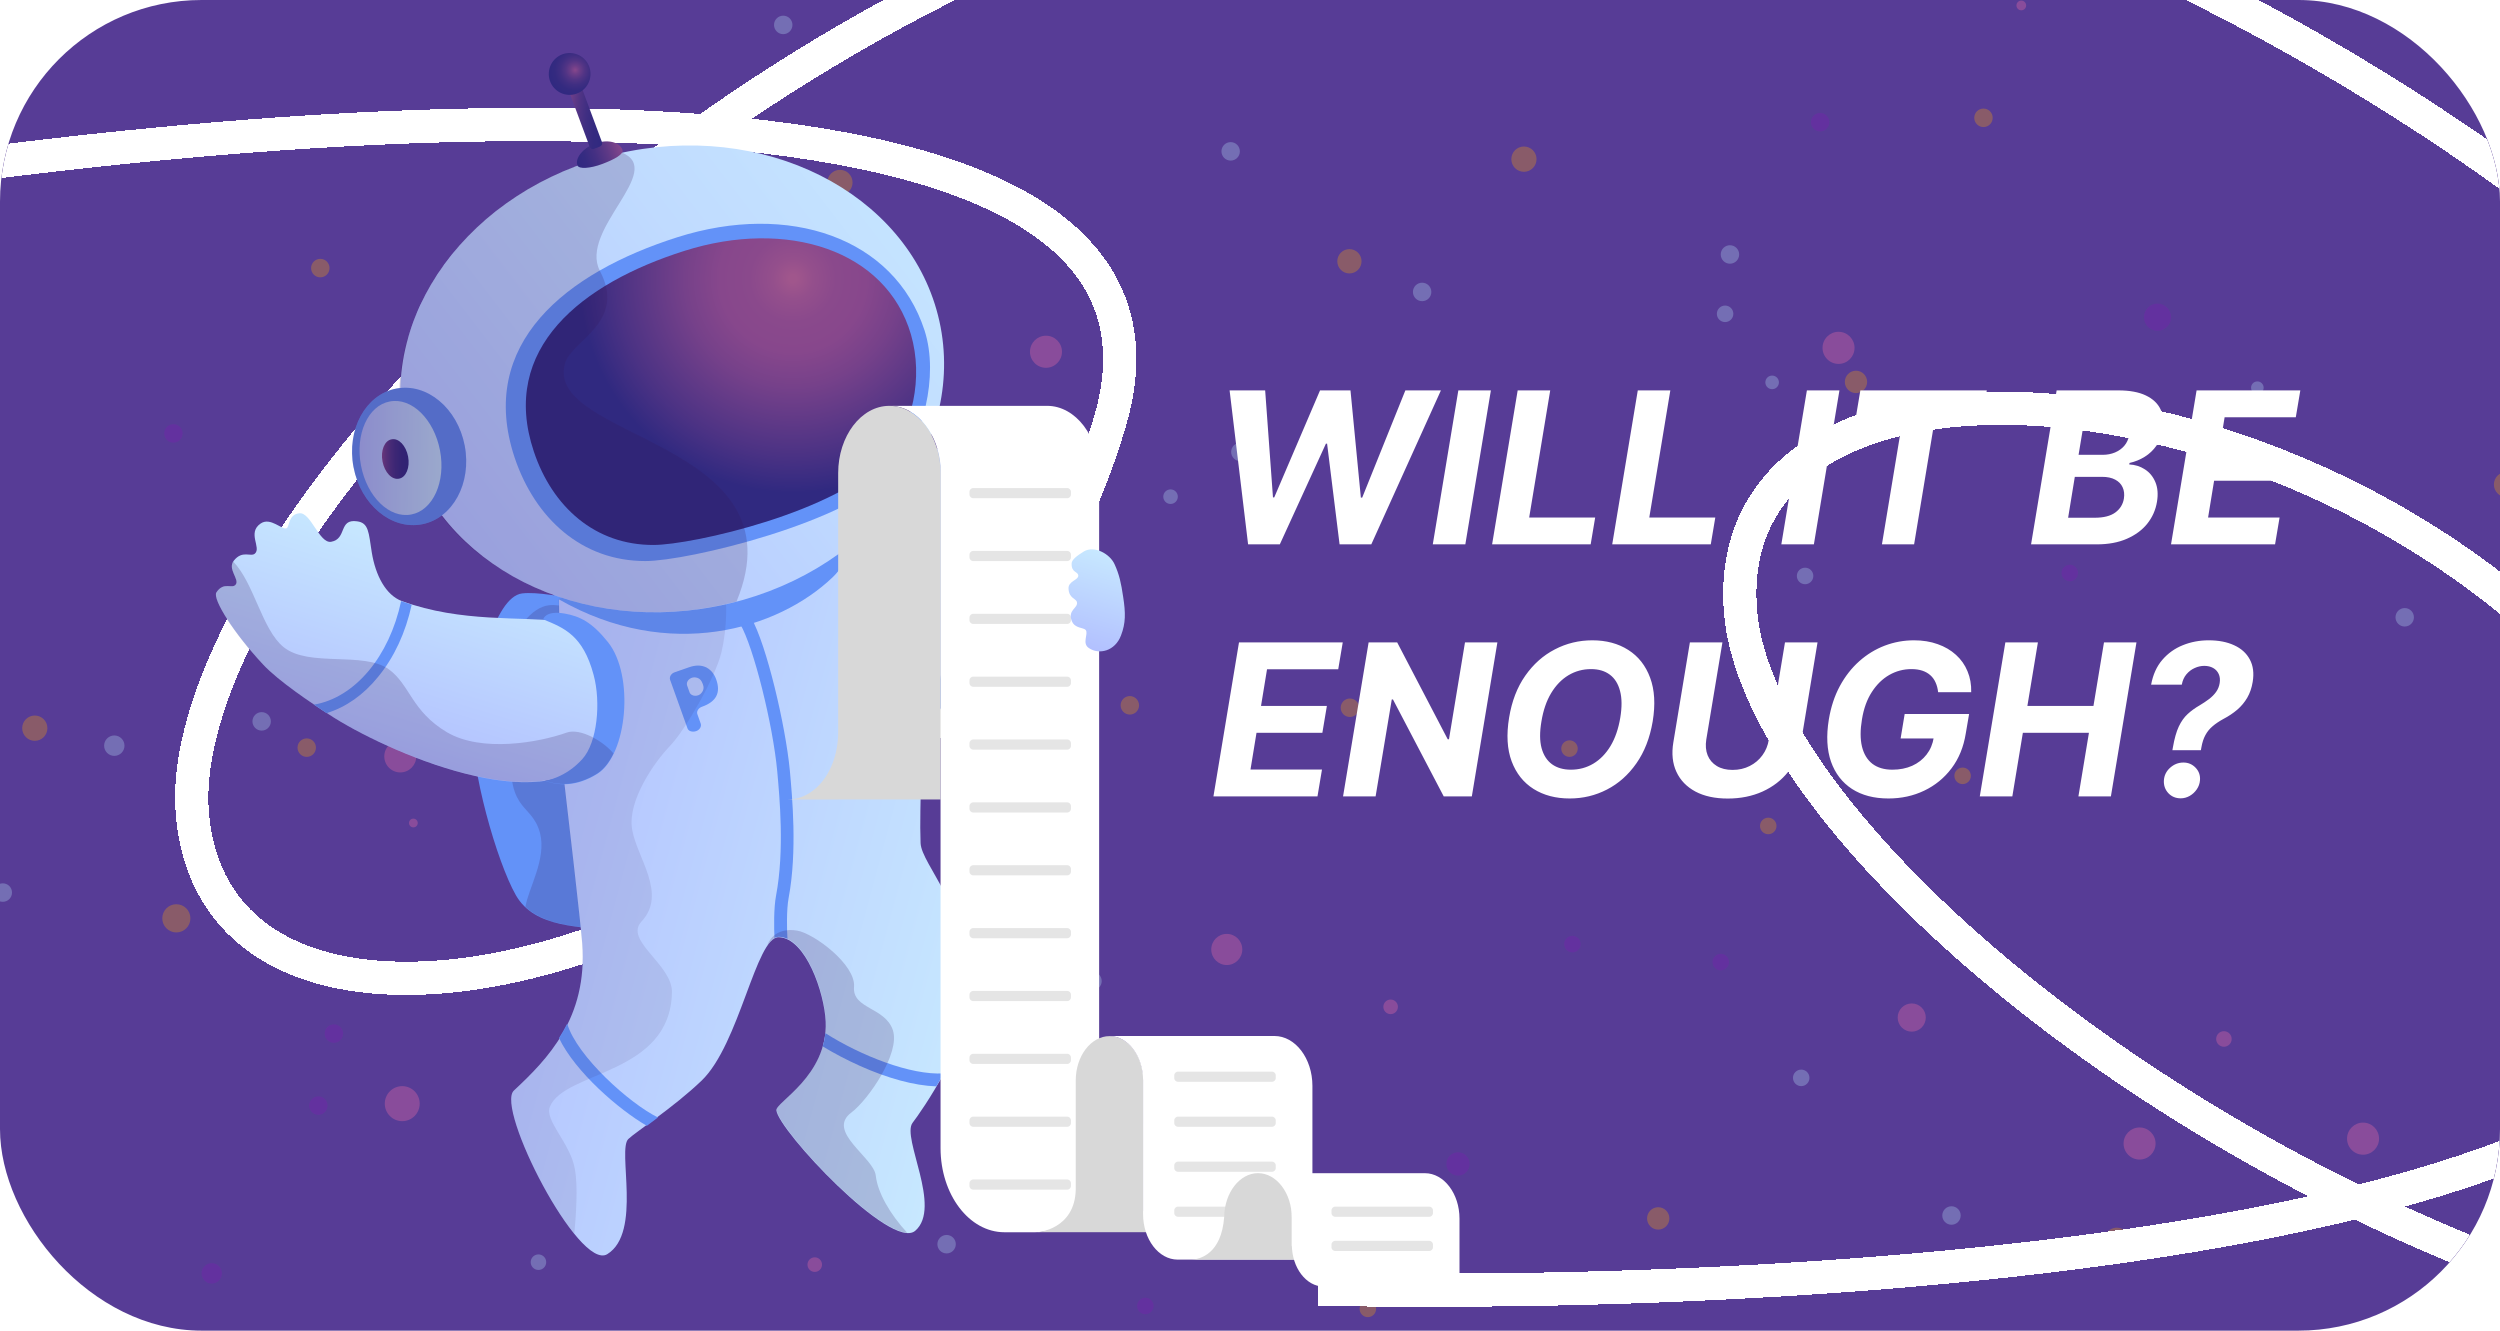 <svg width="248" height="132" viewBox="0 0 248 132" fill="none" xmlns="http://www.w3.org/2000/svg">
<g clip-path="url(#clip0_14629_5920)">
<rect width="248" height="132" rx="20" fill="#573C96"/>
<g opacity="0.3">
<path d="M69.955 95.248C70.672 95.248 71.253 95.832 71.253 96.551C71.253 97.27 70.672 97.853 69.955 97.853C69.237 97.853 68.656 97.27 68.656 96.551C68.656 95.832 69.237 95.248 69.955 95.248Z" fill="#8118B4"/>
<path d="M41.007 81.208C41.246 81.208 41.44 81.402 41.44 81.642C41.44 81.882 41.246 82.076 41.007 82.076C40.768 82.076 40.574 81.882 40.574 81.642C40.574 81.402 40.768 81.208 41.007 81.208Z" fill="#FF73A7"/>
<path d="M30.427 73.249C30.932 73.249 31.341 73.659 31.341 74.165C31.341 74.672 30.932 75.082 30.427 75.082C29.923 75.082 29.514 74.672 29.514 74.165C29.514 73.659 29.923 73.249 30.427 73.249Z" fill="#FFA600"/>
<path d="M-0.348 87.962C0.077 87.962 0.422 88.308 0.422 88.734C0.422 89.16 0.077 89.506 -0.348 89.506C-0.773 89.506 -1.117 89.16 -1.117 88.734C-1.117 88.308 -0.773 87.962 -0.348 87.962Z" fill="#FF73A7"/>
<path d="M56.394 108.274C56.899 108.274 57.308 108.684 57.308 109.191C57.308 109.697 56.899 110.107 56.394 110.107C55.889 110.107 55.48 109.697 55.48 109.191C55.48 108.684 55.889 108.274 56.394 108.274Z" fill="#FFA600"/>
<path d="M31.582 108.757C32.086 108.757 32.495 109.167 32.495 109.673C32.495 110.179 32.086 110.59 31.582 110.59C31.077 110.59 30.668 110.179 30.668 109.673C30.668 109.167 31.077 108.757 31.582 108.757Z" fill="#8118B4"/>
<path d="M33.121 101.616C33.625 101.616 34.034 102.026 34.034 102.533C34.034 103.039 33.625 103.449 33.121 103.449C32.616 103.449 32.207 103.039 32.207 102.533C32.207 102.026 32.616 101.616 33.121 101.616Z" fill="#8118B4"/>
<path d="M105.539 60.221C105.778 60.221 105.972 60.416 105.972 60.656C105.972 60.895 105.778 61.09 105.539 61.09C105.3 61.09 105.106 60.895 105.106 60.656C105.106 60.416 105.3 60.221 105.539 60.221Z" fill="#FF73A7"/>
<path d="M93.421 55.251C93.926 55.251 94.335 55.661 94.335 56.167C94.335 56.674 93.926 57.084 93.421 57.084C92.917 57.084 92.508 56.674 92.508 56.167C92.508 55.661 92.917 55.251 93.421 55.251Z" fill="#FFA600"/>
<path d="M67.358 77.397C67.783 77.397 68.128 77.743 68.128 78.169C68.128 78.596 67.783 78.941 67.358 78.941C66.933 78.941 66.589 78.596 66.589 78.169C66.589 77.743 66.933 77.397 67.358 77.397Z" fill="#FF73A7"/>
<path d="M133.863 24.713C134.527 24.713 135.065 25.253 135.065 25.919C135.065 26.585 134.527 27.125 133.863 27.125C133.199 27.125 132.661 26.585 132.661 25.919C132.661 25.253 133.199 24.713 133.863 24.713Z" fill="#FFA600"/>
<path d="M122.082 14.098C122.586 14.098 122.995 14.509 122.995 15.015C122.995 15.521 122.586 15.932 122.082 15.932C121.577 15.932 121.168 15.521 121.168 15.015C121.168 14.509 121.577 14.098 122.082 14.098Z" fill="#B8E4FA"/>
<path d="M175.795 37.257C176.167 37.257 176.469 37.559 176.469 37.932C176.469 38.305 176.167 38.607 175.795 38.607C175.423 38.607 175.122 38.305 175.122 37.932C175.122 37.559 175.423 37.257 175.795 37.257Z" fill="#B8E4FA"/>
<path d="M123.044 43.915C123.548 43.915 123.957 44.325 123.957 44.831C123.957 45.338 123.548 45.748 123.044 45.748C122.539 45.748 122.13 45.338 122.13 44.831C122.13 44.325 122.539 43.915 123.044 43.915Z" fill="#B8E4FA"/>
<path d="M133.911 69.292C134.415 69.292 134.824 69.702 134.824 70.208C134.824 70.715 134.415 71.125 133.911 71.125C133.406 71.125 132.997 70.715 132.997 70.208C132.997 69.702 133.406 69.292 133.911 69.292Z" fill="#FFA600"/>
<path d="M150.885 51.104C151.39 51.104 151.799 51.515 151.799 52.021C151.799 52.527 151.39 52.938 150.885 52.938C150.381 52.938 149.972 52.527 149.972 52.021C149.972 51.515 150.381 51.104 150.885 51.104Z" fill="#8118B4"/>
<path d="M89.382 106.777C90.046 106.777 90.584 107.317 90.584 107.983C90.584 108.649 90.046 109.189 89.382 109.189C88.718 109.189 88.18 108.649 88.18 107.983C88.18 107.317 88.718 106.777 89.382 106.777Z" fill="#FFA600"/>
<path d="M93.902 122.507C94.406 122.507 94.816 122.917 94.816 123.423C94.816 123.929 94.406 124.34 93.902 124.34C93.397 124.34 92.988 123.929 92.988 123.423C92.988 122.917 93.397 122.507 93.902 122.507Z" fill="#B8E4FA"/>
<path d="M121.696 92.643C122.546 92.643 123.235 93.334 123.235 94.187C123.235 95.039 122.546 95.731 121.696 95.731C120.846 95.731 120.157 95.039 120.157 94.187C120.157 93.334 120.846 92.643 121.696 92.643Z" fill="#FF73A7"/>
<path d="M108.377 96.407C108.881 96.407 109.29 96.817 109.29 97.324C109.29 97.83 108.881 98.24 108.377 98.24C107.872 98.24 107.463 97.83 107.463 97.324C107.463 96.817 107.872 96.407 108.377 96.407Z" fill="#B8E4FA"/>
<path d="M112.08 69.051C112.584 69.051 112.993 69.462 112.993 69.968C112.993 70.474 112.584 70.885 112.08 70.885C111.575 70.885 111.166 70.474 111.166 69.968C111.166 69.462 111.575 69.051 112.08 69.051Z" fill="#FFA600"/>
<path d="M88.179 75.854C88.684 75.854 89.093 76.265 89.093 76.771C89.093 77.277 88.684 77.688 88.179 77.688C87.675 77.688 87.266 77.277 87.266 76.771C87.266 76.265 87.675 75.854 88.179 75.854Z" fill="#8118B4"/>
<path d="M103.231 81.981C103.736 81.981 104.145 82.391 104.145 82.898C104.145 83.404 103.736 83.814 103.231 83.814C102.726 83.814 102.317 83.404 102.317 82.898C102.317 82.391 102.726 81.981 103.231 81.981Z" fill="#8118B4"/>
<path d="M144.635 114.305C145.272 114.305 145.789 114.824 145.789 115.463C145.789 116.103 145.272 116.621 144.635 116.621C143.997 116.621 143.48 116.103 143.48 115.463C143.48 114.824 143.997 114.305 144.635 114.305Z" fill="#8118B4"/>
<path d="M115.59 108.852C115.829 108.852 116.023 109.047 116.023 109.286C116.023 109.526 115.829 109.721 115.59 109.721C115.351 109.721 115.157 109.526 115.157 109.286C115.157 109.047 115.351 108.852 115.59 108.852Z" fill="#FF73A7"/>
<path d="M104.482 104.414C104.933 104.414 105.299 104.782 105.299 105.235C105.299 105.687 104.933 106.055 104.482 106.055C104.03 106.055 103.664 105.687 103.664 105.235C103.664 104.782 104.03 104.414 104.482 104.414Z" fill="#FFA600"/>
<path d="M80.823 124.726C81.221 124.726 81.544 125.05 81.544 125.45C81.544 125.85 81.221 126.174 80.823 126.174C80.424 126.174 80.102 125.85 80.102 125.45C80.102 125.05 80.424 124.726 80.823 124.726Z" fill="#FF73A7"/>
<path d="M135.691 129.02C136.142 129.02 136.508 129.387 136.508 129.84C136.508 130.293 136.142 130.66 135.691 130.66C135.239 130.66 134.873 130.293 134.873 129.84C134.873 129.387 135.239 129.02 135.691 129.02Z" fill="#FFA600"/>
<path d="M113.618 128.731C114.07 128.731 114.436 129.098 114.436 129.551C114.436 130.004 114.07 130.371 113.618 130.371C113.167 130.371 112.801 130.004 112.801 129.551C112.801 129.098 113.167 128.731 113.618 128.731Z" fill="#8118B4"/>
<path d="M167.428 74.889C167.667 74.889 167.861 75.084 167.861 75.324C167.861 75.563 167.667 75.758 167.428 75.758C167.189 75.758 166.995 75.563 166.995 75.324C166.995 75.084 167.189 74.889 167.428 74.889Z" fill="#FF73A7"/>
<path d="M155.694 73.442C156.146 73.442 156.512 73.809 156.512 74.262C156.512 74.715 156.146 75.082 155.694 75.082C155.243 75.082 154.877 74.715 154.877 74.262C154.877 73.809 155.243 73.442 155.694 73.442Z" fill="#FFA600"/>
<path d="M137.95 99.154C138.348 99.154 138.671 99.478 138.671 99.878C138.671 100.278 138.348 100.602 137.95 100.602C137.551 100.602 137.229 100.278 137.229 99.878C137.229 99.478 137.551 99.154 137.95 99.154Z" fill="#FF73A7"/>
<path d="M184.114 36.775C184.725 36.775 185.22 37.272 185.22 37.885C185.22 38.497 184.725 38.994 184.114 38.994C183.503 38.994 183.008 38.497 183.008 37.885C183.008 37.272 183.503 36.775 184.114 36.775Z" fill="#FFA600"/>
<path d="M171.13 30.311C171.581 30.311 171.947 30.678 171.947 31.131C171.947 31.584 171.581 31.951 171.13 31.951C170.679 31.951 170.312 31.584 170.312 31.131C170.312 30.678 170.679 30.311 171.13 30.311Z" fill="#B8E4FA"/>
<path d="M223.93 37.836C224.275 37.836 224.555 38.116 224.555 38.463C224.555 38.809 224.275 39.09 223.93 39.09C223.585 39.09 223.305 38.809 223.305 38.463C223.305 38.116 223.585 37.836 223.93 37.836Z" fill="#B8E4FA"/>
<path d="M179.065 56.315C179.516 56.315 179.882 56.682 179.882 57.135C179.882 57.588 179.516 57.955 179.065 57.955C178.613 57.955 178.247 57.588 178.247 57.135C178.247 56.682 178.613 56.315 179.065 56.315Z" fill="#B8E4FA"/>
<path d="M194.692 76.143C195.144 76.143 195.51 76.51 195.51 76.963C195.51 77.416 195.144 77.783 194.692 77.783C194.241 77.783 193.875 77.416 193.875 76.963C193.875 76.51 194.241 76.143 194.692 76.143Z" fill="#FFA600"/>
<path d="M205.32 56.024C205.772 56.024 206.138 56.391 206.138 56.844C206.138 57.297 205.772 57.664 205.32 57.664C204.869 57.664 204.503 57.297 204.503 56.844C204.503 56.391 204.869 56.024 205.32 56.024Z" fill="#8118B4"/>
<path d="M164.495 119.757C165.106 119.757 165.601 120.254 165.601 120.867C165.601 121.48 165.106 121.977 164.495 121.977C163.884 121.977 163.389 121.48 163.389 120.867C163.389 120.254 163.884 119.757 164.495 119.757Z" fill="#FFA600"/>
<path d="M189.644 99.542C190.414 99.542 191.038 100.168 191.038 100.941C191.038 101.713 190.414 102.34 189.644 102.34C188.873 102.34 188.249 101.713 188.249 100.941C188.249 100.168 188.873 99.542 189.644 99.542Z" fill="#FF73A7"/>
<path d="M178.681 106.104C179.132 106.104 179.498 106.471 179.498 106.924C179.498 107.377 179.132 107.744 178.681 107.744C178.229 107.744 177.863 107.377 177.863 106.924C177.863 106.471 178.229 106.104 178.681 106.104Z" fill="#B8E4FA"/>
<path d="M175.41 81.114C175.862 81.114 176.228 81.481 176.228 81.934C176.228 82.387 175.862 82.754 175.41 82.754C174.959 82.754 174.593 82.387 174.593 81.934C174.593 81.481 174.959 81.114 175.41 81.114Z" fill="#FFA600"/>
<path d="M155.983 92.836C156.434 92.836 156.8 93.203 156.8 93.656C156.8 94.109 156.434 94.477 155.983 94.477C155.531 94.477 155.165 94.109 155.165 93.656C155.165 93.203 155.531 92.836 155.983 92.836Z" fill="#8118B4"/>
<path d="M170.698 94.621C171.15 94.621 171.516 94.989 171.516 95.442C171.516 95.894 171.15 96.262 170.698 96.262C170.247 96.262 169.881 95.894 169.881 95.442C169.881 94.989 170.247 94.621 170.698 94.621Z" fill="#8118B4"/>
<path d="M220.612 102.294C221.037 102.294 221.382 102.64 221.382 103.066C221.382 103.492 221.037 103.838 220.612 103.838C220.187 103.838 219.843 103.492 219.843 103.066C219.843 102.64 220.187 102.294 220.612 102.294Z" fill="#FF73A7"/>
<path d="M212.245 111.845C213.121 111.845 213.832 112.558 213.832 113.437C213.832 114.316 213.121 115.029 212.245 115.029C211.369 115.029 210.658 114.316 210.658 113.437C210.658 112.558 211.369 111.845 212.245 111.845Z" fill="#FF73A7"/>
<path d="M234.462 118.794C234.966 118.794 235.375 119.204 235.375 119.71C235.375 120.217 234.966 120.627 234.462 120.627C233.957 120.627 233.548 120.217 233.548 119.71C233.548 119.204 233.957 118.794 234.462 118.794Z" fill="#8118B4"/>
<path d="M248.647 46.81C249.337 46.81 249.897 47.371 249.897 48.064C249.897 48.757 249.337 49.318 248.647 49.318C247.956 49.318 247.396 48.757 247.396 48.064C247.396 47.371 247.956 46.81 248.647 46.81Z" fill="#FFA600"/>
<path d="M238.547 60.319C239.052 60.319 239.461 60.729 239.461 61.236C239.461 61.742 239.052 62.152 238.547 62.152C238.043 62.152 237.634 61.742 237.634 61.236C237.634 60.729 238.043 60.319 238.547 60.319Z" fill="#B8E4FA"/>
<path d="M214.024 30.117C214.768 30.117 215.371 30.721 215.371 31.468C215.371 32.214 214.768 32.818 214.024 32.818C213.281 32.818 212.678 32.214 212.678 31.468C212.678 30.721 213.281 30.117 214.024 30.117Z" fill="#8118B4"/>
<path d="M200.512 0.059C200.778 0.059 200.993 0.275 200.993 0.541C200.993 0.807 200.778 1.023 200.512 1.023C200.247 1.023 200.031 0.807 200.031 0.541C200.031 0.275 200.247 0.059 200.512 0.059Z" fill="#FF73A7"/>
<path d="M151.174 14.534C151.865 14.534 152.424 15.096 152.424 15.789C152.424 16.481 151.865 17.043 151.174 17.043C150.484 17.043 149.924 16.481 149.924 15.789C149.924 15.096 150.484 14.534 151.174 14.534Z" fill="#FFA600"/>
<path d="M141.076 28.044C141.58 28.044 141.989 28.454 141.989 28.96C141.989 29.466 141.58 29.877 141.076 29.877C140.571 29.877 140.162 29.466 140.162 28.96C140.162 28.454 140.571 28.044 141.076 28.044Z" fill="#B8E4FA"/>
<path d="M182.383 32.915C183.259 32.915 183.97 33.628 183.97 34.508C183.97 35.387 183.259 36.1 182.383 36.1C181.506 36.1 180.796 35.387 180.796 34.508C180.796 33.628 181.506 32.915 182.383 32.915Z" fill="#FF73A7"/>
<path d="M171.611 24.327C172.116 24.327 172.525 24.737 172.525 25.244C172.525 25.75 172.116 26.16 171.611 26.16C171.106 26.16 170.697 25.75 170.697 25.244C170.697 24.737 171.106 24.327 171.611 24.327Z" fill="#B8E4FA"/>
<path d="M196.76 10.77C197.265 10.77 197.674 11.181 197.674 11.687C197.674 12.193 197.265 12.604 196.76 12.604C196.256 12.604 195.847 12.193 195.847 11.687C195.847 11.181 196.256 10.77 196.76 10.77Z" fill="#FFA600"/>
<path d="M180.555 11.204C181.06 11.204 181.469 11.614 181.469 12.12C181.469 12.627 181.06 13.037 180.555 13.037C180.051 13.037 179.642 12.627 179.642 12.12C179.642 11.614 180.051 11.204 180.555 11.204Z" fill="#8118B4"/>
<path d="M17.493 89.7C18.263 89.7 18.888 90.326 18.888 91.099C18.888 91.872 18.263 92.498 17.493 92.498C16.723 92.498 16.099 91.872 16.099 91.099C16.099 90.326 16.723 89.7 17.493 89.7Z" fill="#FFA600"/>
<path d="M11.339 72.958C11.897 72.958 12.349 73.412 12.349 73.971C12.349 74.531 11.897 74.984 11.339 74.984C10.781 74.984 10.329 74.531 10.329 73.971C10.329 73.412 10.781 72.958 11.339 72.958Z" fill="#B8E4FA"/>
<path d="M39.902 107.745C40.858 107.745 41.633 108.523 41.633 109.482C41.633 110.441 40.858 111.219 39.902 111.219C38.946 111.219 38.171 110.441 38.171 109.482C38.171 108.523 38.946 107.745 39.902 107.745Z" fill="#FF73A7"/>
<path d="M53.414 124.437C53.839 124.437 54.183 124.782 54.183 125.209C54.183 125.635 53.839 125.98 53.414 125.98C52.989 125.98 52.645 125.635 52.645 125.209C52.645 124.782 52.989 124.437 53.414 124.437Z" fill="#B8E4FA"/>
<path d="M21.004 125.306C21.562 125.306 22.014 125.759 22.014 126.319C22.014 126.878 21.562 127.332 21.004 127.332C20.446 127.332 19.994 126.878 19.994 126.319C19.994 125.759 20.446 125.306 21.004 125.306Z" fill="#8118B4"/>
<path d="M66.686 56.798C67.43 56.798 68.033 57.403 68.033 58.149C68.033 58.895 67.43 59.5 66.686 59.5C65.943 59.5 65.34 58.895 65.34 58.149C65.34 57.403 65.943 56.798 66.686 56.798Z" fill="#8118B4"/>
<path d="M40.815 36.053C41.08 36.053 41.296 36.269 41.296 36.535C41.296 36.802 41.08 37.018 40.815 37.018C40.549 37.018 40.334 36.802 40.334 36.535C40.334 36.269 40.549 36.053 40.815 36.053Z" fill="#FF73A7"/>
<path d="M31.775 25.678C32.28 25.678 32.689 26.089 32.689 26.595C32.689 27.101 32.28 27.512 31.775 27.512C31.27 27.512 30.861 27.101 30.861 26.595C30.861 26.089 31.27 25.678 31.775 25.678Z" fill="#FFA600"/>
<path d="M83.323 16.849C84.013 16.849 84.573 17.41 84.573 18.103C84.573 18.796 84.013 19.357 83.323 19.357C82.632 19.357 82.072 18.796 82.072 18.103C82.072 17.41 82.632 16.849 83.323 16.849Z" fill="#FFA600"/>
<path d="M77.697 1.555C78.201 1.555 78.611 1.966 78.611 2.472C78.611 2.978 78.201 3.389 77.697 3.389C77.192 3.389 76.783 2.978 76.783 2.472C76.783 1.966 77.192 1.555 77.697 1.555Z" fill="#B8E4FA"/>
<path d="M103.761 33.302C104.637 33.302 105.348 34.015 105.348 34.894C105.348 35.773 104.637 36.486 103.761 36.486C102.884 36.486 102.174 35.773 102.174 34.894C102.174 34.015 102.884 33.302 103.761 33.302Z" fill="#FF73A7"/>
<path d="M50.816 32.867C51.693 32.867 52.403 33.579 52.403 34.459C52.403 35.338 51.693 36.051 50.816 36.051C49.94 36.051 49.23 35.338 49.23 34.459C49.23 33.579 49.94 32.867 50.816 32.867Z" fill="#FF73A7"/>
<path d="M116.119 48.547C116.517 48.547 116.84 48.871 116.84 49.27C116.84 49.67 116.517 49.994 116.119 49.994C115.72 49.994 115.397 49.67 115.397 49.27C115.397 48.871 115.72 48.547 116.119 48.547Z" fill="#B8E4FA"/>
<path d="M64.377 29.393C64.882 29.393 65.291 29.804 65.291 30.31C65.291 30.816 64.882 31.227 64.377 31.227C63.873 31.227 63.464 30.816 63.464 30.31C63.464 29.804 63.873 29.393 64.377 29.393Z" fill="#B8E4FA"/>
<path d="M62.261 57.956C62.766 57.956 63.175 58.366 63.175 58.872C63.175 59.379 62.766 59.789 62.261 59.789C61.757 59.789 61.348 59.379 61.348 58.872C61.348 58.366 61.757 57.956 62.261 57.956Z" fill="#FFA600"/>
<path d="M86.546 49.368C87.05 49.368 87.459 49.778 87.459 50.285C87.459 50.791 87.05 51.201 86.546 51.201C86.041 51.201 85.632 50.791 85.632 50.285C85.632 49.778 86.041 49.368 86.546 49.368Z" fill="#8118B4"/>
<path d="M3.451 70.981C4.142 70.981 4.702 71.543 4.702 72.236C4.702 72.929 4.142 73.49 3.451 73.49C2.761 73.49 2.201 72.929 2.201 72.236C2.201 71.543 2.761 70.981 3.451 70.981Z" fill="#FFA600"/>
<path d="M0.278 87.626C0.783 87.626 1.192 88.036 1.192 88.542C1.192 89.049 0.783 89.459 0.278 89.459C-0.227 89.459 -0.636 89.049 -0.636 88.542C-0.636 88.036 -0.227 87.626 0.278 87.626Z" fill="#B8E4FA"/>
<path d="M39.709 73.441C40.585 73.441 41.296 74.154 41.296 75.033C41.296 75.912 40.585 76.625 39.709 76.625C38.833 76.625 38.122 75.912 38.122 75.033C38.122 74.154 38.833 73.441 39.709 73.441Z" fill="#FF73A7"/>
<path d="M25.957 70.643C26.461 70.643 26.87 71.054 26.87 71.56C26.87 72.066 26.461 72.477 25.957 72.477C25.452 72.477 25.043 72.066 25.043 71.56C25.043 71.054 25.452 70.643 25.957 70.643Z" fill="#B8E4FA"/>
<path d="M42.402 47.243C42.907 47.243 43.316 47.653 43.316 48.16C43.316 48.666 42.907 49.076 42.402 49.076C41.897 49.076 41.488 48.666 41.488 48.16C41.488 47.653 41.897 47.243 42.402 47.243Z" fill="#FFA600"/>
<path d="M17.204 42.081C17.708 42.081 18.117 42.491 18.117 42.997C18.117 43.504 17.708 43.914 17.204 43.914C16.699 43.914 16.29 43.504 16.29 42.997C16.29 42.491 16.699 42.081 17.204 42.081Z" fill="#8118B4"/>
<path d="M28.12 54.915C28.624 54.915 29.033 55.325 29.033 55.831C29.033 56.338 28.624 56.748 28.12 56.748C27.615 56.748 27.206 56.338 27.206 55.831C27.206 55.325 27.615 54.915 28.12 54.915Z" fill="#8118B4"/>
<path d="M209.986 121.784C210.676 121.784 211.236 122.346 211.236 123.039C211.236 123.731 210.676 124.293 209.986 124.293C209.295 124.293 208.735 123.731 208.735 123.039C208.735 122.346 209.295 121.784 209.986 121.784Z" fill="#FFA600"/>
<path d="M193.587 119.661C194.092 119.661 194.501 120.071 194.501 120.577C194.501 121.084 194.092 121.494 193.587 121.494C193.083 121.494 192.674 121.084 192.674 120.577C192.674 120.071 193.083 119.661 193.587 119.661Z" fill="#B8E4FA"/>
<path d="M234.414 111.363C235.29 111.363 236.001 112.075 236.001 112.955C236.001 113.834 235.29 114.547 234.414 114.547C233.538 114.547 232.827 113.834 232.827 112.955C232.827 112.075 233.538 111.363 234.414 111.363Z" fill="#FF73A7"/>
</g>
<g clip-path="url(#clip1_14629_5920)">
<path d="M123.811 54L121.976 38.727H125.504L126.279 49.339H126.406L130.947 38.727H133.968L134.997 49.361H135.131L139.412 38.727H142.939L136.033 54H132.886L131.648 44.015H131.529L126.958 54H123.811ZM147.896 38.727L145.361 54H142.132L144.667 38.727H147.896ZM148.017 54L150.553 38.727H153.782L151.694 51.338H158.241L157.794 54H148.017ZM159.932 54L162.468 38.727H165.697L163.609 51.338H170.157L169.709 54H159.932ZM182.472 38.727L179.937 54H176.708L179.243 38.727H182.472ZM184.1 41.39L184.547 38.727H197.091L196.643 41.39H191.968L189.879 54H186.688L188.776 41.39H184.1ZM201.481 54L204.017 38.727H210.132C211.255 38.727 212.165 38.894 212.861 39.227C213.562 39.56 214.052 40.022 214.33 40.614C214.609 41.201 214.683 41.877 214.554 42.642C214.45 43.239 214.238 43.761 213.92 44.209C213.607 44.656 213.219 45.024 212.757 45.312C212.294 45.6 211.792 45.804 211.25 45.924L211.221 46.073C211.797 46.098 212.317 46.262 212.779 46.565C213.242 46.863 213.587 47.286 213.816 47.833C214.044 48.38 214.097 49.028 213.972 49.779C213.838 50.59 213.517 51.313 213.01 51.949C212.503 52.581 211.827 53.08 210.982 53.448C210.142 53.816 209.15 54 208.006 54H201.481ZM205.158 51.36H207.79C208.685 51.36 209.369 51.186 209.841 50.838C210.313 50.49 210.597 50.03 210.691 49.459C210.756 49.036 210.714 48.663 210.564 48.34C210.42 48.017 210.174 47.763 209.826 47.579C209.483 47.395 209.048 47.303 208.521 47.303H205.821L205.158 51.36ZM206.194 45.118H208.588C209.026 45.118 209.431 45.041 209.804 44.887C210.182 44.728 210.492 44.504 210.736 44.216C210.984 43.923 211.141 43.577 211.206 43.179C211.295 42.623 211.171 42.178 210.833 41.844C210.5 41.506 209.978 41.337 209.267 41.337H206.821L206.194 45.118ZM215.365 54L217.901 38.727H228.192L227.744 41.39H220.682L220.086 45.029H226.618L226.171 47.691H219.638L219.042 51.338H226.134L225.686 54H215.365ZM120.373 79L122.908 63.727H133.2L132.752 66.39H125.69L125.093 70.029H131.626L131.179 72.691H124.646L124.049 76.338H131.141L130.694 79H120.373ZM148.541 63.727L146.006 79H143.217L138.183 69.387H138.064L136.46 79H133.231L135.767 63.727H138.601L143.612 73.332H143.739L145.327 63.727H148.541ZM163.946 71.572C163.668 73.203 163.129 74.588 162.328 75.726C161.533 76.865 160.561 77.73 159.412 78.321C158.269 78.913 157.036 79.209 155.713 79.209C154.326 79.209 153.131 78.893 152.126 78.262C151.127 77.63 150.404 76.718 149.956 75.525C149.509 74.327 149.424 72.882 149.703 71.192C149.971 69.556 150.506 68.169 151.306 67.031C152.107 65.887 153.083 65.017 154.237 64.421C155.39 63.819 156.631 63.519 157.958 63.519C159.335 63.519 160.523 63.837 161.523 64.473C162.527 65.109 163.25 66.029 163.693 67.232C164.14 68.43 164.225 69.877 163.946 71.572ZM160.732 71.192C160.906 70.143 160.899 69.263 160.71 68.552C160.526 67.836 160.188 67.294 159.696 66.927C159.203 66.559 158.582 66.375 157.831 66.375C157.016 66.375 156.268 66.579 155.587 66.986C154.911 67.394 154.339 67.985 153.871 68.761C153.409 69.532 153.088 70.469 152.909 71.572C152.73 72.626 152.735 73.506 152.924 74.212C153.118 74.918 153.464 75.453 153.961 75.816C154.463 76.174 155.087 76.353 155.833 76.353C156.643 76.353 157.384 76.154 158.055 75.756C158.731 75.353 159.3 74.769 159.763 74.004C160.225 73.233 160.548 72.296 160.732 71.192ZM177.07 63.727H180.299L178.658 73.646C178.474 74.759 178.049 75.734 177.383 76.569C176.717 77.404 175.869 78.055 174.84 78.523C173.811 78.985 172.662 79.216 171.394 79.216C170.127 79.216 169.058 78.985 168.188 78.523C167.318 78.055 166.689 77.404 166.301 76.569C165.913 75.734 165.811 74.759 165.995 73.646L167.636 63.727H170.865L169.262 73.37C169.172 73.951 169.217 74.468 169.396 74.921C169.58 75.373 169.883 75.729 170.306 75.987C170.728 76.246 171.25 76.375 171.872 76.375C172.498 76.375 173.065 76.246 173.572 75.987C174.084 75.729 174.504 75.373 174.832 74.921C175.165 74.468 175.377 73.951 175.466 73.37L177.07 63.727ZM192.262 68.664C192.222 68.301 192.138 67.981 192.009 67.702C191.884 67.419 191.713 67.18 191.494 66.986C191.275 66.787 191.009 66.636 190.696 66.531C190.383 66.427 190.02 66.375 189.607 66.375C188.827 66.375 188.096 66.569 187.415 66.956C186.739 67.344 186.162 67.908 185.685 68.649C185.207 69.385 184.882 70.285 184.708 71.349C184.529 72.413 184.529 73.317 184.708 74.063C184.892 74.809 185.237 75.378 185.744 75.771C186.256 76.159 186.915 76.353 187.721 76.353C188.451 76.353 189.108 76.223 189.689 75.965C190.271 75.701 190.746 75.331 191.114 74.854C191.487 74.376 191.725 73.812 191.83 73.161L192.471 73.258H188.541L188.944 70.827H195.335L195.006 72.751C194.793 74.093 194.323 75.246 193.597 76.211C192.871 77.175 191.966 77.916 190.882 78.433C189.804 78.95 188.62 79.209 187.333 79.209C185.901 79.209 184.695 78.893 183.716 78.262C182.741 77.625 182.048 76.723 181.635 75.555C181.228 74.381 181.156 72.989 181.419 71.379C181.623 70.141 181.986 69.037 182.508 68.067C183.035 67.093 183.679 66.268 184.439 65.592C185.2 64.915 186.043 64.401 186.967 64.048C187.897 63.695 188.864 63.519 189.868 63.519C190.733 63.519 191.516 63.645 192.217 63.899C192.923 64.147 193.527 64.5 194.029 64.958C194.537 65.415 194.919 65.96 195.178 66.591C195.441 67.217 195.563 67.908 195.543 68.664H192.262ZM196.395 79L198.931 63.727H202.16L201.116 70.029H207.671L208.715 63.727H211.937L209.401 79H206.179L207.223 72.691H200.668L199.624 79H196.395ZM215.501 74.421L215.553 74.13C215.703 73.27 215.896 72.584 216.135 72.072C216.379 71.56 216.672 71.147 217.015 70.834C217.358 70.516 217.756 70.228 218.208 69.969C218.541 69.77 218.85 69.564 219.133 69.35C219.416 69.136 219.65 68.9 219.834 68.642C220.023 68.378 220.142 68.085 220.192 67.762C220.247 67.419 220.214 67.118 220.095 66.859C219.976 66.601 219.792 66.402 219.543 66.263C219.294 66.124 219.001 66.054 218.663 66.054C218.34 66.054 218.022 66.126 217.709 66.27C217.395 66.409 217.122 66.618 216.888 66.897C216.66 67.17 216.508 67.511 216.433 67.918H213.391C213.575 66.924 213.945 66.104 214.502 65.457C215.064 64.806 215.742 64.321 216.538 64.003C217.338 63.68 218.193 63.519 219.103 63.519C220.082 63.519 220.925 63.682 221.631 64.011C222.337 64.334 222.854 64.804 223.182 65.42C223.515 66.037 223.61 66.78 223.466 67.65C223.371 68.237 223.192 68.756 222.929 69.209C222.67 69.656 222.34 70.054 221.937 70.402C221.534 70.745 221.077 71.05 220.565 71.319C220.137 71.553 219.777 71.796 219.483 72.05C219.19 72.298 218.954 72.589 218.775 72.922C218.596 73.25 218.464 73.653 218.38 74.13L218.328 74.421H215.501ZM216.329 79.194C215.827 79.194 215.414 79.02 215.091 78.672C214.773 78.324 214.629 77.901 214.658 77.404C214.693 76.912 214.9 76.497 215.277 76.159C215.66 75.816 216.1 75.644 216.597 75.644C217.075 75.644 217.477 75.816 217.805 76.159C218.134 76.502 218.278 76.917 218.238 77.404C218.213 77.732 218.106 78.033 217.917 78.306C217.733 78.575 217.5 78.791 217.216 78.955C216.933 79.114 216.637 79.194 216.329 79.194Z" fill="white"/>
<g filter="url(#filter0_d_14629_5920)">
<path d="M130.755 125.895C182.345 126.995 287.076 120.912 268.86 82.5C246.09 34.485 169.86 24.585 172.665 58.74C175.47 92.895 283.875 167.97 365.715 118.305C447.555 68.64 436.665 13.2 467.85 71.445C492.798 118.041 478.245 149.6 467.85 159.555" stroke="white" stroke-width="3.3" shape-rendering="crispEdges"/>
</g>
<g filter="url(#filter1_d_14629_5920)">
<path d="M-33.143 19.16C17.589 9.73 121.925 -1.207 110.162 39.646C95.458 90.712 21.833 112.811 19.077 78.652C16.32 44.493 111.155 -47.127 199.95 -11.354C288.746 24.42 286.967 80.891 308.32 18.369C325.403 -31.648 305.937 -60.438 294.069 -68.581" stroke="white" stroke-width="3.3" shape-rendering="crispEdges"/>
</g>
<path d="M85.158 56.255C85.023 64.107 89.884 71.009 90.508 71.081C91.154 71.159 100.749 64.897 103.221 59.611C105.726 54.285 106.158 47.015 105.828 45.85C105.498 44.686 93.638 43.693 92.704 44.685C91.798 45.66 91.984 52.14 87.575 54.802C86.208 55.629 85.158 56.255 85.158 56.255Z" fill="url(#paint0_linear_14629_5920)"/>
<path d="M84.657 56.167C89.156 54.414 95.018 68.398 93.245 70.383C93.04 70.614 92.714 71.029 92.282 71.127C91.592 71.3 91.206 71.053 91.206 71.053C91.206 71.053 91.31 67.304 88.379 61.902C86.869 59.105 84.657 56.167 84.657 56.167Z" fill="#6392F8"/>
<path opacity="0.1" d="M84.657 56.168C84.95 56.056 85.252 55.994 85.553 56.027C85.977 55.782 86.716 55.336 87.575 54.802C91.968 52.112 91.776 45.654 92.704 44.685C93.638 43.693 105.476 44.68 105.828 45.85C106.158 47.015 105.726 54.285 103.221 59.611C101.558 63.131 96.779 67.08 93.555 69.32C93.546 69.795 93.422 70.168 93.245 70.383C93.04 70.615 92.714 71.029 92.282 71.128C91.592 71.301 91.206 71.054 91.206 71.054C91.206 71.054 91.208 70.959 91.2 70.813C90.839 71.003 90.597 71.105 90.502 71.103C89.9 71.037 85.234 64.474 85.136 56.871C84.854 56.412 84.657 56.168 84.657 56.168Z" fill="#351656"/>
<path d="M61.502 92.365C57.647 91.901 53.06 92.125 51.169 88.795C49.277 85.466 46.658 76.251 46.881 71.793C47.104 67.336 49.032 59.201 51.79 58.868C54.548 58.535 62.487 60.552 63.787 62.097C65.109 63.648 61.502 92.365 61.502 92.365Z" fill="#6392F8"/>
<path opacity="0.2" d="M50.892 72.563C51.098 70.826 49.585 67.861 50.15 65.671C51.012 62.293 52.781 60.235 54.453 60.04C56.82 59.745 61.905 62.452 64.105 64.192C64.193 71.123 61.53 92.35 61.53 92.35C58.205 91.957 54.34 92.064 52.119 89.961C52.439 88.063 54.234 85.199 53.568 82.63C52.669 79.328 49.888 80.898 50.892 72.563Z" fill="#351656"/>
<path d="M82.123 53.193C88.874 60.508 90.512 66.375 91.095 70.141C91.683 73.885 91.165 79.793 91.322 83.636C91.41 85.787 96.179 90.202 96.268 98.281C96.309 103.264 91.365 110.3 90.524 111.389C89.414 112.859 93.482 119.786 90.787 122.097C88.411 124.11 77.203 112.106 77.017 110.144C76.926 109.33 82.127 106.738 81.909 101.349C81.779 98.469 79.926 93.047 77.254 92.973C74.983 92.912 73.371 103.593 69.586 107.211C66.795 109.879 63.106 112.256 62.339 112.982C61.203 114.015 63.722 122.27 60.238 124.416C57.421 126.12 49.111 109.9 50.979 108.18C54.32 105.063 58.298 100.994 57.761 93.607C57.641 91.925 56.205 79.468 55.972 77.588C55.66 75.209 55.443 59.016 55.443 59.016L82.123 53.193Z" fill="url(#paint1_linear_14629_5920)"/>
<path d="M55.484 59.48C54.082 58.673 54.039 56.797 54.446 55.902C54.615 55.541 64.49 60.016 73.383 57.867C77.258 56.926 83.273 53.167 83.273 53.167C84.23 54.213 84.139 55.791 82.599 57.264C77.177 62.45 66.371 65.685 55.484 59.48Z" fill="#6392F8"/>
<path d="M71.051 67.407C71.517 68.723 71.059 69.599 69.65 70.104C69.284 70.219 69.073 70.582 69.18 70.851L69.513 71.786C69.605 72.072 69.408 72.418 69.042 72.533C68.677 72.648 68.29 72.536 68.198 72.25L66.472 67.432C66.38 67.145 66.577 66.8 66.942 66.685L68.337 66.198C69.017 65.956 69.575 65.97 70.089 66.218C70.538 66.471 70.852 66.852 71.051 67.407ZM69.718 67.856C69.585 67.475 69.369 67.266 69.053 67.213C69.003 67.201 68.97 67.204 68.92 67.192C68.427 67.171 68.027 67.617 68.161 67.998L68.404 68.679C68.559 69.107 69.3 69.154 69.603 68.717C69.808 68.469 69.846 68.171 69.718 67.856Z" fill="#6392F8"/>
<path d="M81.866 102.484C85.408 104.728 90.339 106.677 93.608 106.481C93.365 106.942 93.134 107.358 92.881 107.768C91.771 107.732 90.563 107.526 89.319 107.191C86.675 106.48 83.881 105.178 81.607 103.801C81.737 103.406 81.829 102.976 81.866 102.484Z" fill="#6392F8"/>
<path d="M74.514 61.28C76.039 63.937 77.926 71.975 78.351 76.416C78.582 79.012 79.106 84.412 78.232 89.076C78.009 90.259 78.06 92.281 78.117 93.133C77.84 93.011 77.551 92.933 77.266 92.928C77.121 92.937 76.97 92.968 76.829 93.049C76.78 92.08 76.745 90.087 76.986 88.837C77.834 84.356 77.33 79.057 77.104 76.534C76.672 71.853 74.756 64.189 73.436 61.922L74.514 61.28Z" fill="#6392F8"/>
<path d="M55.454 102.977C55.741 102.529 56.012 102.052 56.267 101.547C57.228 104.794 62.471 109.48 65.27 110.854C64.88 111.156 64.495 111.434 64.166 111.681C61.383 110.071 57.054 106.324 55.454 102.977Z" fill="#6392F8"/>
<path opacity="0.1" d="M55.934 77.553C55.621 75.175 55.414 59.39 55.414 59.39L71.498 55.664C72.292 59.176 72.121 62.381 71.564 64.717C70.976 67.164 68.027 72.37 66.472 73.984C64.918 75.597 62.246 79.42 62.701 82.243C63.156 85.067 66.221 88.641 63.64 91.412C61.869 93.302 66.709 95.68 66.657 98.439C66.498 106.643 56.012 106.211 54.55 109.786C53.994 111.142 56.559 113.386 57.019 115.924C57.365 117.738 57.118 120.779 56.971 122.389C53.604 118.256 49.606 109.387 50.963 108.151C54.304 105.034 58.282 100.966 57.744 93.578C57.609 91.868 56.173 79.411 55.934 77.553Z" fill="#351656"/>
<path d="M55.69 61.64C61.309 62.364 59.921 73.273 58.747 74.893C54.077 81.357 38.41 74.678 32.581 70.838C30.96 69.781 27.662 67.602 26.092 65.913C23.263 62.881 21.044 59.439 21.464 58.763C22.222 57.629 23.038 58.493 23.394 57.968C23.75 57.442 22.54 56.447 23.192 55.619C24.055 54.536 24.878 55.284 25.287 54.916C25.946 54.328 24.505 52.865 25.851 51.936C26.846 51.248 27.998 52.633 28.444 52.395C28.726 52.232 28.598 51.026 29.699 50.916C30.829 50.79 31.675 53.934 32.845 53.747C34.447 53.461 33.558 51.453 35.417 51.714C36.592 51.863 36.568 52.837 36.878 54.784C37.253 57.108 38.283 59.035 39.863 59.627C45.784 61.795 51.731 61.124 55.69 61.64Z" fill="url(#paint2_linear_14629_5920)"/>
<path d="M54.077 77.461C55.38 77.931 57.153 78.074 59.242 76.772C62.219 74.919 62.964 67.017 60.307 63.696C58.72 61.715 57.52 61.129 55.995 60.862C54.059 60.532 53.886 61.442 53.886 61.442C55.968 62.289 57.841 63.032 58.885 66.947C59.626 69.68 59.251 73.642 57.785 75.28C56.109 77.171 54.077 77.461 54.077 77.461Z" fill="#6392F8"/>
<path d="M31.142 69.902C35.214 69.205 38.623 65.126 39.791 59.633C39.814 59.639 39.836 59.645 39.858 59.651C40.185 59.763 40.513 59.874 40.84 59.986C40.241 62.742 39.101 65.207 37.507 67.145C36.045 68.951 34.286 70.174 32.394 70.741C32.052 70.505 31.628 70.224 31.142 69.902Z" fill="#6392F8"/>
<path opacity="0.2" d="M79.075 92.316C80.761 92.602 84.906 95.702 84.72 97.899C84.534 100.096 87.803 99.9 88.57 102.186C89.337 104.472 86.107 109.124 84.465 110.356C81.906 112.249 86.676 114.799 86.877 116.622C87.052 118.271 88.279 120.442 89.997 122.29C86.573 122.086 77.207 111.916 77.029 110.099C76.938 109.286 82.139 106.694 81.921 101.305C81.791 98.425 79.939 93.003 77.266 92.929C76.865 92.916 76.496 93.223 76.134 93.771C76.166 93.565 76.793 91.941 79.075 92.316Z" fill="#351656"/>
<path d="M93.308 32.442C95.67 44.91 85.68 57.328 70.98 60.16C56.28 62.993 42.437 55.203 40.052 42.729C37.689 30.261 47.679 17.843 62.379 15.01C77.08 12.178 90.923 19.968 93.308 32.442Z" fill="url(#paint3_linear_14629_5920)"/>
<path d="M91.715 32.778C93.182 37.332 91.502 43.573 88.844 46.634C84.304 51.818 68.161 55.672 64.019 55.657C57.728 55.661 53.095 51.451 51.054 45.403C47.285 34.087 56.164 27.034 67.21 23.529C78.255 20.024 88.717 23.557 91.715 32.778Z" fill="#6392F8"/>
<path d="M90.367 33.182C91.615 37.486 90.508 42.399 87.986 45.306C83.222 50.788 68.642 54.059 64.83 54.061C59.035 54.079 54.791 50.284 52.957 44.794C49.52 34.547 57.734 28.105 67.893 24.887C78.051 21.668 87.912 24.777 90.367 33.182Z" fill="url(#paint4_radial_14629_5920)"/>
<path opacity="0.2" d="M40.533 33.321C40.557 33.232 40.581 33.143 40.611 33.032C40.635 32.942 40.659 32.853 40.706 32.77C40.73 32.681 40.754 32.592 40.806 32.486C40.83 32.397 40.876 32.314 40.9 32.225C40.924 32.136 40.97 32.053 41 31.941C41.024 31.852 41.07 31.769 41.094 31.68C41.118 31.59 41.164 31.507 41.194 31.396C41.218 31.307 41.265 31.223 41.311 31.14C41.357 31.057 41.381 30.968 41.433 30.862C41.48 30.779 41.504 30.69 41.55 30.607C41.596 30.524 41.62 30.435 41.672 30.329C41.718 30.246 41.742 30.157 41.789 30.074C41.835 29.99 41.881 29.907 41.911 29.796C41.957 29.713 42.004 29.63 42.028 29.54C42.074 29.457 42.12 29.374 42.172 29.268C42.218 29.185 42.264 29.102 42.311 29.019C42.357 28.936 42.403 28.853 42.449 28.769C42.496 28.686 42.542 28.603 42.588 28.52C42.634 28.437 42.68 28.354 42.727 28.27C42.773 28.187 42.819 28.104 42.865 28.021C42.911 27.938 42.958 27.855 43.026 27.777C43.072 27.694 43.118 27.611 43.187 27.534C43.233 27.451 43.302 27.373 43.348 27.29C43.394 27.207 43.462 27.13 43.509 27.047C43.555 26.963 43.623 26.886 43.669 26.803C43.716 26.72 43.784 26.643 43.83 26.559C43.877 26.476 43.945 26.399 44.013 26.322C44.082 26.245 44.128 26.162 44.197 26.084C44.265 26.007 44.311 25.924 44.38 25.847C44.448 25.77 44.494 25.686 44.563 25.609C44.631 25.532 44.677 25.449 44.746 25.372C44.814 25.294 44.86 25.211 44.929 25.134C44.997 25.057 45.066 24.98 45.112 24.896C45.18 24.819 45.249 24.742 45.295 24.659C45.363 24.582 45.432 24.505 45.5 24.427C45.569 24.35 45.637 24.273 45.706 24.196C45.774 24.119 45.842 24.041 45.911 23.964C45.979 23.887 46.048 23.81 46.11 23.755C46.178 23.678 46.247 23.6 46.315 23.523C46.384 23.446 46.452 23.369 46.515 23.314C46.583 23.237 46.651 23.16 46.742 23.088C46.811 23.011 46.879 22.934 46.964 22.885C47.032 22.808 47.123 22.737 47.191 22.659C47.26 22.582 47.344 22.533 47.413 22.456C47.481 22.379 47.572 22.308 47.634 22.253C47.703 22.175 47.787 22.127 47.856 22.049C47.924 21.972 48.015 21.901 48.099 21.852C48.168 21.775 48.252 21.726 48.321 21.649C48.411 21.578 48.474 21.523 48.565 21.451C48.655 21.38 48.718 21.325 48.808 21.254C48.899 21.183 48.961 21.128 49.052 21.057C49.143 20.985 49.205 20.931 49.296 20.859C49.386 20.788 49.471 20.739 49.539 20.662C49.63 20.591 49.693 20.536 49.783 20.465C49.874 20.393 49.959 20.345 50.049 20.273C50.134 20.224 50.224 20.153 50.287 20.098C50.377 20.027 50.462 19.978 50.553 19.907C50.637 19.858 50.728 19.787 50.813 19.738C50.903 19.667 50.988 19.618 51.079 19.546C51.163 19.497 51.254 19.426 51.339 19.377C51.423 19.328 51.514 19.257 51.621 19.214C51.705 19.165 51.796 19.094 51.881 19.045C51.965 18.996 52.078 18.931 52.163 18.882C52.248 18.833 52.338 18.762 52.423 18.713C52.507 18.664 52.62 18.599 52.705 18.55C52.79 18.501 52.874 18.452 52.987 18.387C53.072 18.338 53.185 18.273 53.269 18.224C53.354 18.175 53.461 18.132 53.545 18.083C53.652 18.04 53.737 17.991 53.85 17.926C53.934 17.877 54.041 17.834 54.126 17.785C54.233 17.742 54.318 17.693 54.43 17.628C54.515 17.579 54.622 17.536 54.706 17.487C54.813 17.444 54.898 17.395 55.005 17.352C55.112 17.309 55.196 17.26 55.303 17.217C55.41 17.174 55.517 17.131 55.624 17.088C55.731 17.046 55.815 16.997 55.922 16.954C56.029 16.911 56.136 16.868 56.243 16.825C56.35 16.782 56.434 16.733 56.535 16.712C56.642 16.669 56.749 16.626 56.856 16.584C56.963 16.541 57.047 16.492 57.148 16.471C57.255 16.428 57.362 16.385 57.469 16.342C57.576 16.299 57.676 16.279 57.761 16.23C57.868 16.187 57.997 16.15 58.104 16.107C58.211 16.064 58.312 16.043 58.396 15.994C58.503 15.951 58.632 15.914 58.733 15.893C58.834 15.873 58.941 15.83 59.042 15.809C59.171 15.772 59.278 15.729 59.401 15.715C59.502 15.694 59.608 15.651 59.709 15.63C59.838 15.593 59.967 15.556 60.068 15.536C60.169 15.515 60.248 15.489 60.349 15.468C60.478 15.431 60.607 15.394 60.758 15.363C60.837 15.336 60.938 15.316 61.016 15.289C61.168 15.258 61.347 15.211 61.498 15.18C61.549 15.169 61.627 15.143 61.678 15.132C66.105 16.921 57.376 22.795 59.516 26.885C62.178 31.952 56.73 33.784 56.063 35.995C53.765 43.647 79.701 43.6 73.064 59.67C72.375 59.843 71.685 60.016 70.957 60.154C65.254 61.249 59.692 60.756 54.874 59.005C54.397 58.829 53.92 58.653 53.472 58.46C53.472 58.46 53.472 58.46 53.449 58.454C53.233 58.372 53.023 58.268 52.813 58.163C52.791 58.157 52.768 58.151 52.752 58.123C52.542 58.019 52.348 57.943 52.138 57.838C52.116 57.832 52.093 57.826 52.093 57.826C51.441 57.507 50.8 57.144 50.204 56.792C50.181 56.786 50.165 56.758 50.121 56.746C49.939 56.625 49.773 56.532 49.591 56.412C49.569 56.406 49.531 56.372 49.508 56.366C49.326 56.245 49.144 56.124 48.94 55.998L48.918 55.992C48.538 55.722 48.136 55.446 47.784 55.16C47.761 55.154 47.745 55.126 47.723 55.12C47.563 55.005 47.41 54.868 47.25 54.754C47.211 54.72 47.173 54.685 47.151 54.679C46.997 54.542 46.859 54.434 46.706 54.297C46.69 54.268 46.645 54.256 46.629 54.228C46.283 53.92 45.959 53.618 45.619 53.287C45.603 53.259 45.581 53.253 45.565 53.225C45.433 53.094 45.285 52.934 45.154 52.803C45.115 52.769 45.077 52.735 45.045 52.678C44.935 52.553 44.804 52.422 44.694 52.297C44.656 52.263 44.624 52.206 44.585 52.172C44.46 52.019 44.35 51.894 44.225 51.741C44.209 51.712 44.192 51.684 44.154 51.65C44.012 51.468 43.87 51.287 43.729 51.105C43.729 51.105 43.706 51.099 43.712 51.077C43.593 50.901 43.468 50.748 43.348 50.572C43.316 50.516 43.277 50.481 43.245 50.425C43.158 50.306 43.054 50.159 42.973 50.017C42.941 49.961 42.908 49.904 42.854 49.842C42.773 49.7 42.685 49.581 42.604 49.44C42.572 49.383 42.539 49.327 42.501 49.293C42.382 49.117 42.29 48.925 42.171 48.75C42.057 48.552 41.966 48.36 41.852 48.162C41.82 48.105 41.81 48.055 41.777 47.998C41.696 47.857 41.637 47.722 41.562 47.558C41.53 47.501 41.503 47.423 41.471 47.366C41.412 47.231 41.353 47.095 41.294 46.96C41.262 46.903 41.235 46.825 41.203 46.768C41.15 46.61 41.069 46.469 41.016 46.311C41.006 46.261 40.974 46.204 40.957 46.176C40.872 45.962 40.803 45.776 40.74 45.568C40.73 45.517 40.713 45.489 40.703 45.438C40.65 45.281 40.597 45.123 40.55 44.943C40.524 44.864 40.52 44.791 40.487 44.735C40.451 44.605 40.398 44.448 40.361 44.319C40.335 44.24 40.331 44.167 40.304 44.088C40.273 43.936 40.221 43.779 40.184 43.649C40.18 43.576 40.147 43.52 40.143 43.447C40.086 43.217 40.045 43.014 40.01 42.79C40.01 42.79 40.016 42.767 39.994 42.761C39.947 42.582 39.928 42.385 39.904 42.211C39.9 42.139 39.889 42.088 39.863 42.009C39.849 41.886 39.834 41.762 39.797 41.633C39.793 41.56 39.767 41.481 39.769 41.386C39.754 41.263 39.734 41.162 39.719 41.038C39.715 40.965 39.695 40.864 39.69 40.791C39.67 40.69 39.678 40.573 39.657 40.472C39.659 40.377 39.655 40.304 39.634 40.203C39.636 40.108 39.622 39.984 39.623 39.889C39.625 39.794 39.621 39.721 39.623 39.626C39.625 39.531 39.61 39.407 39.612 39.312C39.614 39.217 39.615 39.122 39.611 39.049C39.613 38.954 39.621 38.837 39.623 38.741C39.624 38.646 39.626 38.551 39.628 38.456C39.63 38.361 39.632 38.266 39.639 38.148C39.641 38.053 39.643 37.958 39.667 37.869C39.669 37.774 39.67 37.679 39.678 37.561C39.68 37.466 39.704 37.377 39.706 37.282C39.708 37.187 39.709 37.091 39.739 36.98C39.741 36.885 39.765 36.796 39.767 36.701C39.769 36.605 39.793 36.516 39.8 36.399C39.802 36.304 39.826 36.215 39.85 36.125C39.874 36.036 39.876 35.941 39.906 35.83C39.93 35.74 39.932 35.645 39.956 35.556C39.98 35.467 39.981 35.372 40.011 35.261C40.035 35.171 40.037 35.076 40.061 34.987C40.085 34.898 40.087 34.803 40.117 34.691C40.141 34.602 40.165 34.513 40.189 34.424C40.213 34.335 40.237 34.245 40.267 34.134C40.291 34.045 40.315 33.956 40.339 33.867C40.363 33.777 40.387 33.688 40.417 33.577C40.485 33.5 40.509 33.41 40.533 33.321Z" fill="#351656"/>
<path d="M61.749 14.866C61.898 15.288 60.973 15.804 59.753 16.264C58.533 16.725 57.421 16.784 57.283 16.412C57.017 15.719 57.789 14.708 59.009 14.248C60.229 13.787 61.463 14.071 61.749 14.866Z" fill="url(#paint5_linear_14629_5920)"/>
<path d="M58.496 14.562L56.078 8.055L57.297 7.595L59.716 14.102C59.785 14.288 59.686 14.476 59.501 14.546L58.944 14.755C58.775 14.853 58.565 14.748 58.496 14.562Z" fill="url(#paint6_linear_14629_5920)"/>
<path d="M55.969 9.341C54.865 9.043 54.212 7.904 54.51 6.796C54.808 5.689 55.945 5.031 57.049 5.329C58.154 5.626 58.807 6.765 58.509 7.873C58.211 8.981 57.074 9.638 55.969 9.341Z" fill="url(#paint7_radial_14629_5920)"/>
<path d="M35.071 46.343C34.363 42.626 36.258 39.136 39.304 38.548C42.35 37.959 45.393 40.496 46.101 44.213C46.809 47.93 44.913 51.42 41.867 52.008C38.822 52.596 35.778 50.06 35.071 46.343Z" fill="#6392F8"/>
<path d="M43.648 44.682C44.243 47.782 42.951 50.637 40.794 51.037C38.632 51.459 36.406 49.282 35.811 46.182C35.216 43.081 36.508 40.226 38.665 39.827C40.828 39.405 43.053 41.581 43.648 44.682Z" fill="url(#paint8_linear_14629_5920)"/>
<path d="M40.483 45.289C40.691 46.373 40.282 47.362 39.582 47.484C38.876 47.629 38.153 46.861 37.945 45.777C37.736 44.693 38.145 43.703 38.845 43.581C39.551 43.436 40.274 44.205 40.483 45.289Z" fill="url(#paint9_linear_14629_5920)"/>
<path opacity="0.3" d="M35.071 46.343C34.363 42.626 36.258 39.136 39.304 38.548C42.35 37.959 45.393 40.496 46.101 44.213C46.809 47.93 44.913 51.42 41.867 52.008C38.822 52.596 35.778 50.06 35.071 46.343Z" fill="#351656"/>
<path opacity="0.2" d="M32.415 70.746C32.332 70.7 32.255 70.631 32.15 70.579C32.128 70.573 32.128 70.573 32.112 70.545C32.013 70.471 31.93 70.424 31.831 70.35C31.831 70.35 31.831 70.35 31.808 70.344C31.604 70.217 31.384 70.062 31.141 69.901C29.449 68.753 27.267 67.209 26.069 65.907C23.24 62.874 21.021 59.433 21.442 58.757C22.2 57.623 23.015 58.487 23.371 57.962C23.721 57.458 22.594 56.51 23.123 55.696C25.215 57.837 25.978 62.44 28.128 64.19C30.652 66.232 36.075 64.584 38.586 66.407C40.695 67.955 40.809 70.543 44.342 72.641C47.776 74.665 53.455 73.66 56.198 72.677C57.569 72.185 59.871 73.546 60.859 74.744C60.43 75.632 59.886 76.323 59.225 76.743C57.192 78.012 55.357 77.925 54.06 77.432C47.404 78.438 37.075 73.793 32.559 70.832C32.514 70.821 32.476 70.786 32.415 70.746Z" fill="#351656"/>
<path d="M109.034 47.275V47.054C109.034 43.317 106.713 40.26 103.877 40.26H103.135H93.303H88.263C89.658 40.26 90.925 41.011 91.844 42.223C92.64 43.271 93.174 44.665 93.303 46.214V113.89C93.303 118.501 96.139 122.239 99.639 122.239H102.697C106.197 122.239 109.034 118.501 109.034 113.89V48.134C109.034 48.134 109.054 47.537 109.034 47.275Z" fill="white"/>
<path d="M113.434 120.125V107.179C113.434 104.755 111.919 102.783 110.073 102.783H110.071C108.226 102.783 106.714 104.755 106.714 107.179V118.017C106.621 121.958 102.951 122.231 102.951 122.231H109.269H109.263H112.89H113.422H116.066V120.125H113.434Z" fill="#D8D8D8"/>
<path d="M88.224 40.26H88.219C85.425 40.26 83.147 43.264 83.147 46.935V72.645C83.147 74.821 82.359 76.89 81 78.133C80.183 78.88 79.189 79.317 78.12 79.314L83.156 79.316L83.161 79.31H93.305V46.922C93.305 43.258 91.013 40.26 88.224 40.26Z" fill="#D8D8D8"/>
<path d="M130.192 107.72V124.954H116.83C114.932 124.954 113.393 122.932 113.393 120.438L113.394 107.18C113.394 105.967 113.017 104.865 112.409 104.066C111.818 103.289 111.008 102.799 110.115 102.773V102.771H126.426C128.498 102.771 130.192 104.998 130.192 107.72Z" fill="white"/>
<path d="M105.868 49.424H96.543C96.339 49.424 96.172 49.257 96.172 49.052V48.788C96.172 48.583 96.339 48.416 96.543 48.416H105.868C106.072 48.416 106.239 48.583 106.239 48.788V49.052C106.239 49.257 106.072 49.424 105.868 49.424Z" fill="#E5E5E5"/>
<path d="M105.868 55.66H96.543C96.339 55.66 96.172 55.493 96.172 55.289V55.024C96.172 54.82 96.339 54.652 96.543 54.652H105.868C106.072 54.652 106.239 54.82 106.239 55.024V55.289C106.239 55.493 106.072 55.66 105.868 55.66Z" fill="#E5E5E5"/>
<path d="M105.868 61.897H96.543C96.339 61.897 96.172 61.729 96.172 61.525V61.26C96.172 61.056 96.339 60.889 96.543 60.889H105.868C106.072 60.889 106.239 61.056 106.239 61.26V61.525C106.239 61.729 106.072 61.897 105.868 61.897Z" fill="#E5E5E5"/>
<path d="M105.868 68.131H96.543C96.339 68.131 96.172 67.964 96.172 67.759V67.495C96.172 67.29 96.339 67.123 96.543 67.123H105.868C106.072 67.123 106.239 67.29 106.239 67.495V67.759C106.239 67.964 106.072 68.131 105.868 68.131Z" fill="#E5E5E5"/>
<path d="M105.868 74.365H96.543C96.339 74.365 96.172 74.198 96.172 73.994V73.729C96.172 73.525 96.339 73.357 96.543 73.357H105.868C106.072 73.357 106.239 73.525 106.239 73.729V73.994C106.239 74.198 106.072 74.365 105.868 74.365Z" fill="#E5E5E5"/>
<path d="M105.868 80.602H96.543C96.339 80.602 96.172 80.434 96.172 80.23V79.965C96.172 79.761 96.339 79.594 96.543 79.594H105.868C106.072 79.594 106.239 79.761 106.239 79.965V80.23C106.239 80.434 106.072 80.602 105.868 80.602Z" fill="#E5E5E5"/>
<path d="M105.868 86.836H96.543C96.339 86.836 96.172 86.669 96.172 86.465V86.2C96.172 85.995 96.339 85.828 96.543 85.828H105.868C106.072 85.828 106.239 85.995 106.239 86.2V86.465C106.239 86.669 106.072 86.836 105.868 86.836Z" fill="#E5E5E5"/>
<path d="M105.868 93.073H96.543C96.339 93.073 96.172 92.905 96.172 92.701V92.436C96.172 92.232 96.339 92.064 96.543 92.064H105.868C106.072 92.064 106.239 92.232 106.239 92.436V92.701C106.239 92.905 106.072 93.073 105.868 93.073Z" fill="#E5E5E5"/>
<path d="M105.868 99.309H96.543C96.339 99.309 96.172 99.142 96.172 98.937V98.672C96.172 98.468 96.339 98.301 96.543 98.301H105.868C106.072 98.301 106.239 98.468 106.239 98.672V98.937C106.239 99.142 106.072 99.309 105.868 99.309Z" fill="#E5E5E5"/>
<path d="M105.868 105.543H96.543C96.339 105.543 96.172 105.376 96.172 105.172V104.907C96.172 104.702 96.339 104.535 96.543 104.535H105.868C106.072 104.535 106.239 104.702 106.239 104.907V105.172C106.239 105.376 106.072 105.543 105.868 105.543Z" fill="#E5E5E5"/>
<path d="M105.868 111.779H96.543C96.339 111.779 96.172 111.612 96.172 111.408V111.143C96.172 110.939 96.339 110.771 96.543 110.771H105.868C106.072 110.771 106.239 110.939 106.239 111.143V111.408C106.239 111.612 106.072 111.779 105.868 111.779Z" fill="#E5E5E5"/>
<path d="M105.868 118.014H96.543C96.339 118.014 96.172 117.847 96.172 117.642V117.377C96.172 117.173 96.339 117.006 96.543 117.006H105.868C106.072 117.006 106.239 117.173 106.239 117.377V117.642C106.239 117.847 106.072 118.014 105.868 118.014Z" fill="#E5E5E5"/>
<path d="M126.182 107.315H116.858C116.654 107.315 116.486 107.147 116.486 106.943V106.678C116.486 106.474 116.654 106.307 116.858 106.307H126.182C126.387 106.307 126.554 106.474 126.554 106.678V106.943C126.554 107.147 126.387 107.315 126.182 107.315Z" fill="#E5E5E5"/>
<path d="M126.182 111.779H116.858C116.654 111.779 116.486 111.612 116.486 111.408V111.143C116.486 110.939 116.654 110.771 116.858 110.771H126.182C126.387 110.771 126.554 110.939 126.554 111.143V111.408C126.554 111.612 126.387 111.779 126.182 111.779Z" fill="#E5E5E5"/>
<path d="M126.182 116.242H116.858C116.654 116.242 116.486 116.075 116.486 115.871V115.606C116.486 115.402 116.654 115.234 116.858 115.234H126.182C126.387 115.234 126.554 115.402 126.554 115.606V115.871C126.554 116.075 126.387 116.242 126.182 116.242Z" fill="#E5E5E5"/>
<path d="M126.182 120.707H116.858C116.654 120.707 116.486 120.54 116.486 120.336V120.071C116.486 119.866 116.654 119.699 116.858 119.699H126.182C126.387 119.699 126.554 119.866 126.554 120.071V120.336C126.554 120.54 126.387 120.707 126.182 120.707Z" fill="#E5E5E5"/>
<path d="M118.221 124.957H117.932C117.932 124.957 118.041 124.968 118.221 124.957Z" fill="#D8D8D8"/>
<path d="M130.126 123.623H128.144V120.788C128.144 118.364 126.639 116.378 124.795 116.377C122.976 116.378 121.485 118.307 121.443 120.684L121.443 120.683C121.178 124.427 119.014 124.906 118.222 124.955H130.126V123.623Z" fill="#D8D8D8"/>
<path d="M131.314 127.627H143.838C144.357 127.627 144.782 127.068 144.782 126.386V120.887C144.782 118.409 143.239 116.381 141.353 116.381H128.152V123.473C128.152 125.757 129.575 127.627 131.314 127.627Z" fill="white"/>
<path d="M141.779 120.707H132.455C132.25 120.707 132.083 120.54 132.083 120.336V120.071C132.083 119.866 132.25 119.699 132.455 119.699H141.779C141.983 119.699 142.151 119.866 142.151 120.071V120.336C142.151 120.54 141.983 120.707 141.779 120.707Z" fill="#E5E5E5"/>
<path d="M141.779 124.098H132.455C132.25 124.098 132.083 123.931 132.083 123.726V123.461C132.083 123.257 132.25 123.09 132.455 123.09H141.779C141.983 123.09 142.151 123.257 142.151 123.461V123.726C142.151 123.931 141.983 124.098 141.779 124.098Z" fill="#E5E5E5"/>
<path d="M106.308 55.874C106.259 56.849 106.962 56.661 106.966 57.117C106.959 57.557 105.953 57.651 105.998 58.396C106.039 59.361 106.745 59.364 106.829 59.721C106.978 60.326 105.88 60.504 106.32 61.597C106.635 62.385 107.496 62.215 107.712 62.511C107.982 62.893 107.313 63.809 108.006 64.28C109.017 64.981 110.615 64.6 111.204 63.035C111.674 61.812 111.667 60.825 111.416 59.198C111.212 57.831 111.038 57 110.558 55.956C110.088 54.93 108.56 54.104 107.535 54.694C106.822 55.131 106.325 55.525 106.308 55.874Z" fill="url(#paint10_linear_14629_5920)"/>
</g>
</g>
<defs>
<filter id="filter0_d_14629_5920" x="130.72" y="36.87" width="352.554" height="125.857" filterUnits="userSpaceOnUse" color-interpolation-filters="sRGB">
<feFlood flood-opacity="0" result="BackgroundImageFix"/>
<feColorMatrix in="SourceAlpha" type="matrix" values="0 0 0 0 0 0 0 0 0 0 0 0 0 0 0 0 0 0 127 0" result="hardAlpha"/>
<feOffset dy="1.98"/>
<feComposite in2="hardAlpha" operator="out"/>
<feColorMatrix type="matrix" values="0 0 0 0 0.847 0 0 0 0 0.847 0 0 0 0 0.847 0 0 0 1 0"/>
<feBlend mode="normal" in2="BackgroundImageFix" result="effect1_dropShadow_14629_5920"/>
<feBlend mode="normal" in="SourceGraphic" in2="effect1_dropShadow_14629_5920" result="shape"/>
</filter>
<filter id="filter1_d_14629_5920" x="-33.445" y="-69.941" width="350.135" height="168.642" filterUnits="userSpaceOnUse" color-interpolation-filters="sRGB">
<feFlood flood-opacity="0" result="BackgroundImageFix"/>
<feColorMatrix in="SourceAlpha" type="matrix" values="0 0 0 0 0 0 0 0 0 0 0 0 0 0 0 0 0 0 127 0" result="hardAlpha"/>
<feOffset dy="1.98"/>
<feComposite in2="hardAlpha" operator="out"/>
<feColorMatrix type="matrix" values="0 0 0 0 0.847 0 0 0 0 0.847 0 0 0 0 0.847 0 0 0 1 0"/>
<feBlend mode="normal" in2="BackgroundImageFix" result="effect1_dropShadow_14629_5920"/>
<feBlend mode="normal" in="SourceGraphic" in2="effect1_dropShadow_14629_5920" result="shape"/>
</filter>
<linearGradient id="paint0_linear_14629_5920" x1="85.263" y1="58.492" x2="106.882" y2="56.41" gradientUnits="userSpaceOnUse">
<stop stop-color="#B2C0FF"/>
<stop offset="1" stop-color="#C7E8FF"/>
</linearGradient>
<linearGradient id="paint1_linear_14629_5920" x1="98.202" y1="96.197" x2="48.959" y2="82.944" gradientUnits="userSpaceOnUse">
<stop stop-color="#C7E8FF"/>
<stop offset="1" stop-color="#B2C0FF"/>
</linearGradient>
<linearGradient id="paint2_linear_14629_5920" x1="37.891" y1="74.262" x2="43.969" y2="54.332" gradientUnits="userSpaceOnUse">
<stop stop-color="#B2C0FF"/>
<stop offset="1" stop-color="#C7E8FF"/>
</linearGradient>
<linearGradient id="paint3_linear_14629_5920" x1="42.569" y1="56.292" x2="95.507" y2="15.643" gradientUnits="userSpaceOnUse">
<stop stop-color="#B2C0FF"/>
<stop offset="0.592" stop-color="#C0DBFF"/>
<stop offset="1" stop-color="#C7E8FF"/>
</linearGradient>
<radialGradient id="paint4_radial_14629_5920" cx="0" cy="0" r="1" gradientUnits="userSpaceOnUse" gradientTransform="translate(78.668 27.668) rotate(4.38) scale(21.165 21.229)">
<stop offset="0.018" stop-color="#A0568C"/>
<stop offset="0.095" stop-color="#944F8C"/>
<stop offset="0.203" stop-color="#8A498C"/>
<stop offset="0.343" stop-color="#87478C"/>
<stop offset="0.505" stop-color="#76418A"/>
<stop offset="0.824" stop-color="#4B3284"/>
<stop offset="1" stop-color="#302980"/>
</radialGradient>
<linearGradient id="paint5_linear_14629_5920" x1="57.187" y1="16.047" x2="61.623" y2="14.405" gradientUnits="userSpaceOnUse">
<stop stop-color="#302980"/>
<stop offset="0.189" stop-color="#352B81"/>
<stop offset="0.424" stop-color="#453083"/>
<stop offset="0.682" stop-color="#5E3986"/>
<stop offset="0.955" stop-color="#81458B"/>
<stop offset="1" stop-color="#87478C"/>
</linearGradient>
<linearGradient id="paint6_linear_14629_5920" x1="55.895" y1="11.084" x2="60.004" y2="11.404" gradientUnits="userSpaceOnUse">
<stop stop-color="#87478C"/>
<stop offset="0.165" stop-color="#6B3D88"/>
<stop offset="0.359" stop-color="#513485"/>
<stop offset="0.56" stop-color="#3F2E82"/>
<stop offset="0.769" stop-color="#342A80"/>
<stop offset="1" stop-color="#302980"/>
</linearGradient>
<radialGradient id="paint7_radial_14629_5920" cx="0" cy="0" r="1" gradientUnits="userSpaceOnUse" gradientTransform="translate(57.056 6.945) rotate(4.38) scale(2.639 2.647)">
<stop stop-color="#87478C"/>
<stop offset="0.165" stop-color="#6B3D88"/>
<stop offset="0.359" stop-color="#513485"/>
<stop offset="0.56" stop-color="#3F2E82"/>
<stop offset="0.769" stop-color="#342A80"/>
<stop offset="1" stop-color="#302980"/>
</radialGradient>
<linearGradient id="paint8_linear_14629_5920" x1="35.706" y1="44.786" x2="43.846" y2="44.883" gradientUnits="userSpaceOnUse">
<stop stop-color="#B2C0FF"/>
<stop offset="1" stop-color="#C7E8FF"/>
</linearGradient>
<linearGradient id="paint9_linear_14629_5920" x1="37.784" y1="45.259" x2="40.427" y2="45.252" gradientUnits="userSpaceOnUse">
<stop stop-color="#87478C"/>
<stop offset="0.165" stop-color="#6B3D88"/>
<stop offset="0.359" stop-color="#513485"/>
<stop offset="0.56" stop-color="#3F2E82"/>
<stop offset="0.769" stop-color="#342A80"/>
<stop offset="1" stop-color="#302980"/>
</linearGradient>
<linearGradient id="paint10_linear_14629_5920" x1="110.382" y1="55.004" x2="107.714" y2="64.294" gradientUnits="userSpaceOnUse">
<stop stop-color="#C7E8FF"/>
<stop offset="1" stop-color="#B2C0FF"/>
</linearGradient>
<clipPath id="clip0_14629_5920">
<rect width="248" height="132" rx="20" fill="white"/>
</clipPath>
<clipPath id="clip1_14629_5920">
<rect width="475.2" height="231.527" fill="white" transform="translate(-15.6 -31.02)"/>
</clipPath>
</defs>
</svg>
